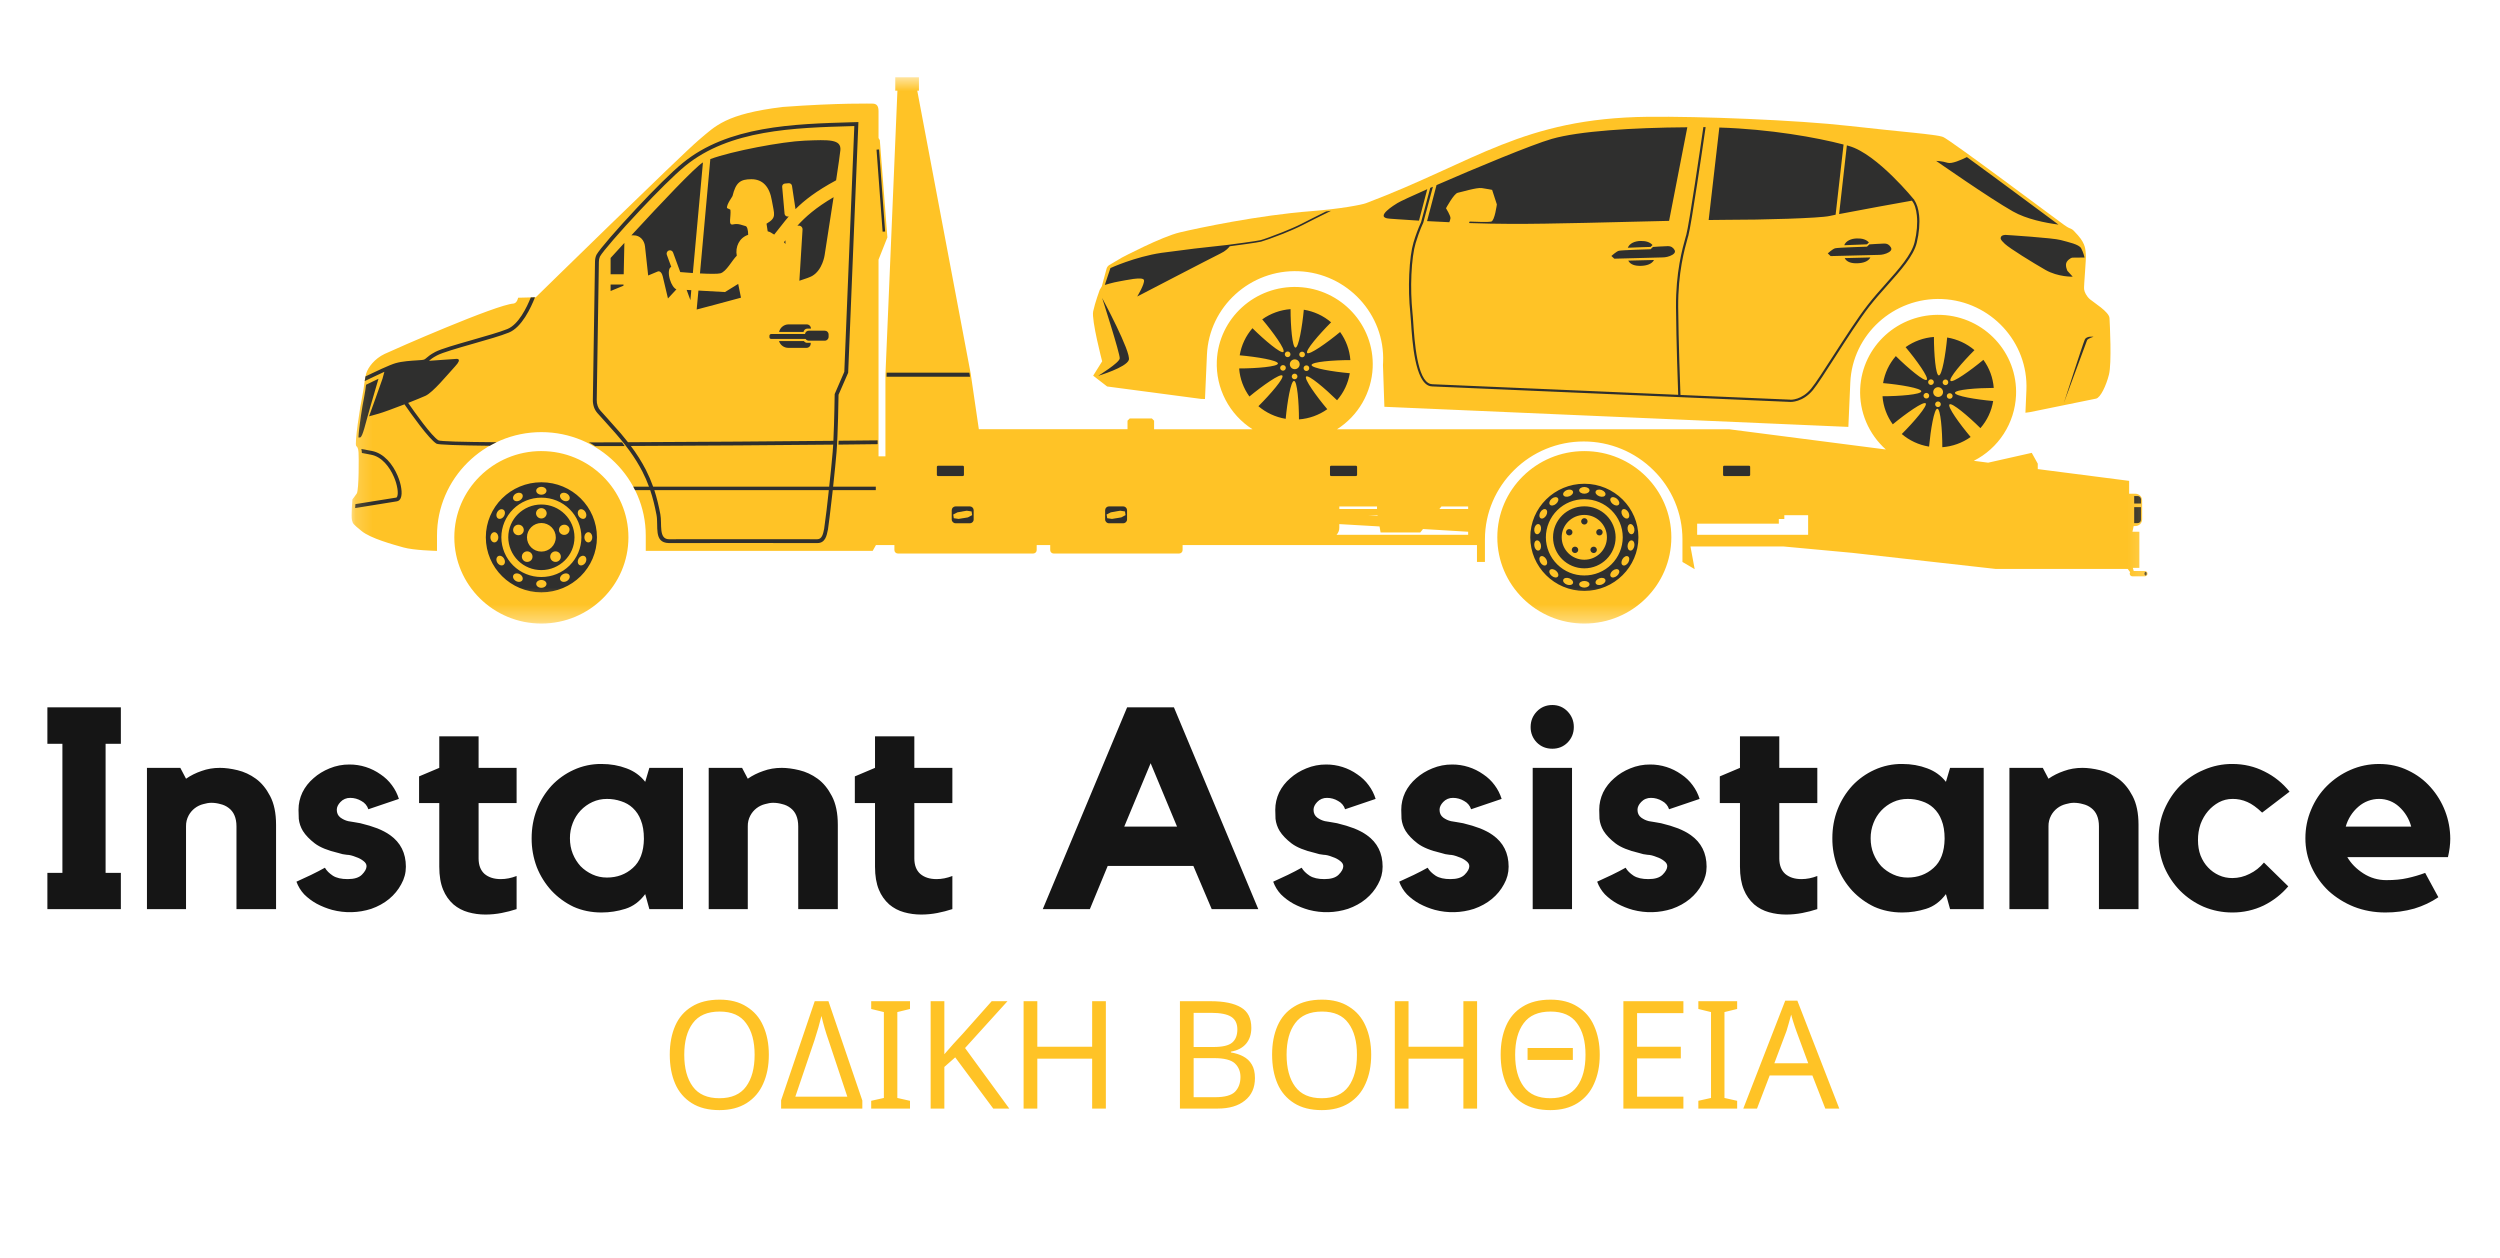 <svg width="151" height="76" viewBox="0 0 151 76" fill="none" xmlns="http://www.w3.org/2000/svg">
<mask id="mask0_200_545" style="mask-type:luminance" maskUnits="userSpaceOnUse" x="21" y="4" width="109" height="34">
<path d="M21.172 4.668H129.828V37.668H21.172V4.668Z" fill="white"/>
</mask>
<g mask="url(#mask0_200_545)">
<path fill-rule="evenodd" clip-rule="evenodd" d="M32.7 27.245C29.797 27.245 27.441 29.578 27.441 32.453C27.441 35.332 29.797 37.663 32.699 37.663C35.602 37.663 37.957 35.332 37.957 32.453C37.957 29.578 35.602 27.246 32.699 27.246L32.7 27.245ZM72.535 24.093L66.871 23.343L66.027 22.691L66.57 21.824C66.57 21.824 65.918 19.336 66.027 18.808C66.137 18.281 66.422 17.511 66.422 17.511L66.551 17.289L66.832 16.246C66.843 16.198 66.862 16.152 66.891 16.112C66.919 16.072 66.955 16.037 66.996 16.011L67.762 15.558C67.762 15.558 70.16 14.293 71.27 14.035C72.383 13.773 75.977 13.004 79.195 12.754C80.969 12.617 82.25 12.371 82.515 12.269C89.141 9.765 91.973 7.14 99.535 7.054C102.609 7.019 108.52 7.246 111.719 7.609C114.918 7.972 116.941 8.113 117.359 8.273C117.773 8.429 124.133 13.203 124.679 13.59C125.227 13.976 125.008 13.64 125.504 14.207C126.004 14.773 125.954 15.121 125.984 15.367C126.016 15.613 125.855 17.289 125.879 17.465C125.899 17.64 126.016 17.883 126.23 18.074C126.45 18.265 127.395 18.836 127.414 19.214C127.434 19.594 127.554 21.937 127.383 22.617C127.215 23.293 126.867 24.023 126.602 24.077L122.622 24.89L122.336 24.93L122.395 23.566C122.523 20.664 120.235 18.191 117.309 18.062C114.383 17.937 111.887 20.207 111.758 23.105L111.641 25.785L83.617 24.57L83.531 22.05L83.539 21.882C83.664 18.984 81.375 16.507 78.449 16.382C75.523 16.258 73.027 18.523 72.899 21.425L72.781 24.101L72.535 24.093ZM78.41 17.336C75.809 17.226 73.61 19.222 73.496 21.796C73.462 22.612 73.642 23.424 74.02 24.148C74.397 24.873 74.959 25.486 75.648 25.926H69.707V25.41L69.574 25.277H68.234L68.102 25.41V25.925H59.122L58.632 22.578L55.402 5.476H55.504V4.668H54.074V5.476H54.204L53.82 14.593L53.48 22.64V27.562H53.063V15.683L53.598 14.336L53.141 8.468L53.063 8.336V6.725C53.066 6.413 52.961 6.276 52.738 6.26C52.738 6.26 50.695 6.206 47.273 6.46C43.82 6.885 43.227 7.596 42.203 8.46C41.18 9.323 32.359 17.956 32.359 17.956L31.293 17.983C31.293 17.983 31.246 18.296 31.023 18.335C29.984 18.393 23.84 21.089 23.23 21.378C22.621 21.667 22.223 22.194 22.113 22.573C22.008 22.952 22.003 23.35 21.887 23.905C21.766 24.464 21.391 26.835 21.52 26.944C21.645 27.049 21.64 27.202 21.656 27.342C21.672 27.487 21.688 29.604 21.546 29.812C21.402 30.022 21.286 30.159 21.286 30.159C21.286 30.159 21.199 31.179 21.258 31.409C21.316 31.643 21.316 31.643 21.844 32.077C22.371 32.514 23.75 32.893 24.367 33.065C24.984 33.241 26.332 33.272 26.332 33.272H26.395V32.346C26.395 28.913 29.23 26.1 32.699 26.1C36.164 26.1 39.004 28.913 39.004 32.346V33.272H52.71L52.913 32.912L52.917 32.924H54.022V33.229C54.022 33.339 54.116 33.432 54.229 33.432H62.409C62.463 33.431 62.515 33.41 62.554 33.372C62.592 33.334 62.615 33.283 62.616 33.229V32.924H63.433V33.229C63.433 33.339 63.526 33.432 63.636 33.432H71.222C71.276 33.431 71.328 33.41 71.367 33.372C71.405 33.334 71.428 33.283 71.429 33.229V32.924H89.209V33.94H89.69V32.575C89.69 30.95 90.362 29.473 91.444 28.403C92.562 27.289 94.077 26.664 95.655 26.665C97.235 26.664 98.75 27.289 99.87 28.403C100.424 28.947 100.864 29.596 101.164 30.313C101.465 31.029 101.62 31.798 101.62 32.575V33.942L102.358 34.376L102.104 33.005H107.702L111.87 33.391L120.542 34.364H128.519L128.663 34.564C128.644 34.588 128.635 34.618 128.636 34.649C128.636 34.739 128.706 34.809 128.796 34.809H129.558C129.6 34.809 129.641 34.792 129.671 34.762C129.701 34.732 129.718 34.691 129.718 34.649C129.717 34.606 129.7 34.566 129.67 34.536C129.64 34.507 129.6 34.489 129.558 34.489H128.878L128.823 34.298H129.218V32.118H128.8L128.874 31.774H128.976C129.084 31.774 129.188 31.731 129.265 31.655C129.341 31.579 129.385 31.476 129.386 31.368V30.231C129.386 30.122 129.343 30.018 129.266 29.941C129.189 29.864 129.085 29.821 128.976 29.821H128.601V29.044L123.081 28.333V28.005L122.718 27.352L120.085 27.946L119.218 27.833C119.954 27.46 120.578 26.898 121.026 26.204C121.474 25.511 121.73 24.711 121.768 23.887C121.882 21.309 119.866 19.13 117.265 19.02C114.667 18.907 112.468 20.903 112.355 23.481C112.325 24.169 112.448 24.855 112.716 25.489C112.985 26.124 113.391 26.691 113.905 27.149L104.429 25.926H80.758C81.389 25.524 81.914 24.977 82.288 24.33C82.663 23.683 82.876 22.955 82.91 22.208C83.023 19.63 81.008 17.449 78.41 17.336ZM83.203 31.116H82.668L83.207 31.148L83.203 31.116ZM80.727 32.3H88.676V32.117L85.949 31.953L85.785 32.16H83.387L83.324 31.797L80.894 31.656V31.871C80.896 31.95 80.882 32.029 80.853 32.102C80.825 32.176 80.782 32.244 80.727 32.301V32.3ZM109.211 31.117H107.773V31.347H107.441V31.629H102.508V32.3H109.211V31.117ZM80.895 30.742H83.172V30.59H80.895V30.742ZM86.941 30.742H88.676V30.59H87.062L86.941 30.742ZM95.695 27.246C92.793 27.246 90.438 29.578 90.438 32.453C90.438 35.332 92.793 37.663 95.695 37.663C98.598 37.663 100.949 35.332 100.949 32.453C100.949 29.578 98.598 27.246 95.695 27.246Z" fill="#FFC326"/>
</g>
<mask id="mask1_200_545" style="mask-type:luminance" maskUnits="userSpaceOnUse" x="21" y="6" width="109" height="31">
<path d="M21.172 6.445H129.828V36.445H21.172V6.445Z" fill="white"/>
</mask>
<g mask="url(#mask1_200_545)">
<path fill-rule="evenodd" clip-rule="evenodd" d="M32.7 29.129C30.848 29.129 29.344 30.617 29.344 32.453C29.344 34.289 30.848 35.777 32.699 35.777C34.551 35.777 36.055 34.289 36.055 32.453C36.055 30.617 34.552 29.129 32.7 29.129ZM66.57 17.999C66.57 17.999 68.34 21.289 68.18 21.742C68.02 22.199 66.332 22.699 66.332 22.699C66.332 22.699 67.609 21.914 67.632 21.649C67.66 21.386 66.57 17.999 66.57 17.999ZM77.95 18.672C77.334 18.718 76.742 18.932 76.238 19.289C76.902 20.074 77.66 21.129 77.516 21.257C77.375 21.387 76.379 20.547 75.648 19.824C75.245 20.288 74.978 20.855 74.878 21.461C75.906 21.551 77.195 21.765 77.188 21.957C77.18 22.148 75.875 22.254 74.844 22.254C74.891 22.882 75.114 23.461 75.464 23.949C76.258 23.293 77.324 22.543 77.454 22.683C77.586 22.823 76.738 23.808 76.008 24.535C76.465 24.922 77.031 25.195 77.656 25.297C77.75 24.277 77.965 23 78.16 23.007C78.352 23.015 78.457 24.308 78.457 25.332C79.073 25.286 79.664 25.073 80.168 24.715C79.504 23.929 78.75 22.875 78.891 22.742C79.031 22.617 80.027 23.457 80.758 24.175C81.162 23.713 81.428 23.148 81.528 22.543C80.5 22.453 79.211 22.234 79.218 22.047C79.227 21.855 80.531 21.75 81.562 21.75C81.517 21.138 81.302 20.551 80.942 20.054C80.148 20.711 79.082 21.461 78.953 21.32C78.824 21.18 79.672 20.195 80.398 19.468C79.929 19.068 79.359 18.805 78.75 18.707C78.656 19.727 78.437 21.004 78.246 20.996C78.055 20.988 77.95 19.695 77.95 18.672ZM78.687 21.246C78.643 21.235 78.596 21.242 78.558 21.266C78.519 21.289 78.491 21.327 78.48 21.371C78.474 21.393 78.473 21.416 78.477 21.438C78.481 21.46 78.489 21.482 78.501 21.501C78.513 21.52 78.529 21.536 78.548 21.549C78.567 21.561 78.588 21.57 78.61 21.574C78.632 21.58 78.654 21.581 78.676 21.578C78.698 21.575 78.719 21.567 78.738 21.555C78.757 21.544 78.774 21.528 78.787 21.51C78.799 21.492 78.808 21.471 78.813 21.449C78.818 21.427 78.819 21.405 78.816 21.383C78.812 21.361 78.805 21.34 78.793 21.321C78.781 21.302 78.766 21.286 78.748 21.273C78.729 21.26 78.709 21.251 78.687 21.246ZM78.215 21.706C78.137 21.703 78.06 21.73 78.002 21.783C77.944 21.836 77.91 21.91 77.906 21.988C77.904 22.027 77.91 22.066 77.924 22.103C77.937 22.14 77.957 22.173 77.984 22.202C78.01 22.231 78.041 22.254 78.077 22.271C78.112 22.287 78.15 22.297 78.189 22.299C78.228 22.3 78.267 22.294 78.304 22.281C78.341 22.268 78.375 22.247 78.403 22.221C78.432 22.195 78.456 22.163 78.472 22.128C78.489 22.092 78.498 22.054 78.5 22.015C78.503 21.936 78.475 21.86 78.421 21.802C78.368 21.744 78.294 21.709 78.215 21.706ZM77.625 21.312C77.603 21.351 77.596 21.398 77.607 21.442C77.618 21.485 77.646 21.523 77.684 21.547C77.724 21.57 77.77 21.577 77.815 21.566C77.859 21.555 77.898 21.527 77.922 21.488C77.944 21.449 77.95 21.403 77.939 21.359C77.928 21.316 77.901 21.278 77.863 21.254C77.823 21.232 77.777 21.226 77.733 21.236C77.689 21.247 77.65 21.274 77.625 21.312ZM77.363 22.332C77.426 22.402 77.535 22.41 77.605 22.347C77.639 22.318 77.66 22.277 77.663 22.232C77.667 22.188 77.653 22.143 77.625 22.109C77.595 22.075 77.552 22.055 77.507 22.052C77.462 22.049 77.417 22.064 77.383 22.093C77.365 22.107 77.351 22.125 77.34 22.144C77.33 22.164 77.323 22.186 77.322 22.208C77.32 22.231 77.322 22.253 77.329 22.274C77.337 22.296 77.348 22.315 77.363 22.332ZM78.262 22.894C78.283 22.886 78.301 22.873 78.317 22.857C78.333 22.841 78.345 22.823 78.353 22.802C78.362 22.781 78.366 22.759 78.366 22.737C78.366 22.715 78.361 22.693 78.352 22.672C78.334 22.631 78.301 22.598 78.259 22.581C78.217 22.564 78.171 22.565 78.129 22.582C78.108 22.59 78.089 22.603 78.073 22.619C78.057 22.634 78.045 22.653 78.036 22.674C78.027 22.694 78.022 22.716 78.022 22.739C78.022 22.761 78.026 22.783 78.035 22.804C78.075 22.89 78.172 22.929 78.262 22.894ZM79.078 22.222C79.076 22.2 79.07 22.178 79.06 22.159C79.05 22.139 79.036 22.121 79.019 22.107C79.002 22.093 78.982 22.082 78.961 22.076C78.939 22.07 78.917 22.068 78.895 22.07C78.872 22.071 78.85 22.077 78.83 22.087C78.809 22.096 78.791 22.111 78.776 22.128C78.762 22.145 78.751 22.165 78.744 22.187C78.737 22.209 78.735 22.232 78.738 22.254C78.742 22.299 78.764 22.341 78.799 22.37C78.834 22.398 78.879 22.412 78.924 22.408C78.969 22.404 79.011 22.382 79.04 22.347C79.068 22.312 79.082 22.267 79.078 22.222ZM116.808 20.352C116.192 20.398 115.601 20.611 115.098 20.968C115.758 21.754 116.516 22.812 116.375 22.941C116.235 23.07 115.238 22.231 114.508 21.508C114.104 21.97 113.838 22.535 113.738 23.14C114.766 23.23 116.055 23.449 116.047 23.636C116.039 23.828 114.734 23.933 113.703 23.933C113.75 24.563 113.973 25.144 114.324 25.629C115.117 24.972 116.184 24.222 116.313 24.363C116.441 24.503 115.593 25.492 114.867 26.215C115.324 26.605 115.891 26.875 116.516 26.976C116.609 25.956 116.824 24.679 117.016 24.687C117.211 24.695 117.316 25.988 117.316 27.011C117.932 26.965 118.523 26.752 119.027 26.394C118.363 25.609 117.605 24.554 117.75 24.425C117.89 24.297 118.887 25.136 119.617 25.859C120.021 25.396 120.288 24.829 120.387 24.222C119.359 24.132 118.07 23.918 118.078 23.726C118.086 23.535 119.391 23.433 120.422 23.429C120.376 22.817 120.159 22.23 119.797 21.734C119.007 22.39 117.941 23.144 117.813 23.004C117.68 22.863 118.527 21.874 119.258 21.148C118.788 20.749 118.218 20.486 117.609 20.386C117.516 21.406 117.297 22.683 117.105 22.676C116.915 22.668 116.809 21.375 116.809 20.351L116.808 20.352ZM117.547 22.925C117.525 22.92 117.502 22.919 117.48 22.923C117.457 22.927 117.436 22.935 117.416 22.947C117.397 22.959 117.381 22.975 117.367 22.993C117.354 23.012 117.345 23.033 117.34 23.055C117.316 23.145 117.375 23.235 117.469 23.258C117.491 23.263 117.513 23.263 117.536 23.259C117.558 23.256 117.579 23.247 117.598 23.235C117.616 23.223 117.633 23.207 117.645 23.189C117.658 23.171 117.667 23.15 117.672 23.128C117.682 23.085 117.675 23.039 117.651 23.001C117.628 22.963 117.59 22.936 117.547 22.925ZM117.074 23.386C116.996 23.384 116.92 23.412 116.863 23.464C116.805 23.517 116.77 23.59 116.766 23.668C116.758 23.832 116.883 23.968 117.051 23.976C117.215 23.984 117.351 23.859 117.359 23.695C117.361 23.656 117.355 23.617 117.341 23.581C117.328 23.544 117.307 23.51 117.281 23.482C117.254 23.453 117.222 23.43 117.187 23.413C117.151 23.397 117.113 23.388 117.074 23.386ZM116.484 22.992C116.461 23.031 116.454 23.078 116.465 23.122C116.476 23.165 116.504 23.203 116.543 23.227C116.581 23.25 116.628 23.257 116.672 23.246C116.716 23.235 116.754 23.207 116.777 23.168C116.789 23.149 116.797 23.129 116.8 23.107C116.804 23.085 116.803 23.063 116.798 23.042C116.793 23.02 116.784 23 116.771 22.982C116.758 22.965 116.742 22.95 116.723 22.938C116.684 22.914 116.637 22.906 116.592 22.916C116.548 22.926 116.509 22.954 116.484 22.992ZM116.223 24.012C116.285 24.082 116.395 24.09 116.465 24.031C116.499 24.001 116.52 23.959 116.522 23.913C116.525 23.868 116.51 23.823 116.48 23.789C116.465 23.772 116.448 23.759 116.428 23.749C116.408 23.739 116.386 23.733 116.364 23.732C116.342 23.73 116.32 23.733 116.299 23.74C116.278 23.747 116.259 23.758 116.242 23.773C116.225 23.787 116.21 23.805 116.2 23.824C116.189 23.844 116.183 23.866 116.181 23.888C116.179 23.91 116.182 23.933 116.189 23.954C116.196 23.975 116.207 23.994 116.222 24.011L116.223 24.012ZM117.121 24.574C117.162 24.556 117.195 24.523 117.212 24.481C117.229 24.439 117.228 24.393 117.211 24.351C117.193 24.31 117.16 24.277 117.118 24.26C117.076 24.243 117.03 24.244 116.988 24.261C116.967 24.27 116.948 24.282 116.932 24.298C116.916 24.314 116.904 24.332 116.895 24.353C116.886 24.374 116.882 24.396 116.882 24.419C116.882 24.441 116.886 24.463 116.895 24.484C116.934 24.57 117.031 24.613 117.121 24.574ZM117.938 23.902C117.932 23.857 117.91 23.817 117.875 23.788C117.84 23.76 117.795 23.746 117.75 23.75C117.727 23.751 117.704 23.756 117.684 23.766C117.663 23.776 117.644 23.79 117.629 23.807C117.614 23.825 117.602 23.845 117.595 23.867C117.588 23.889 117.585 23.912 117.587 23.934C117.59 23.957 117.596 23.98 117.607 24C117.618 24.02 117.633 24.038 117.652 24.052C117.67 24.066 117.69 24.077 117.713 24.082C117.735 24.088 117.758 24.09 117.781 24.086C117.803 24.084 117.825 24.078 117.845 24.068C117.865 24.058 117.883 24.044 117.898 24.027C117.913 24.01 117.924 23.99 117.93 23.968C117.937 23.947 117.94 23.924 117.938 23.902ZM97.328 15.461L97.504 15.625L100.434 15.547C100.434 15.547 100.644 15.55 100.867 15.461C101.094 15.371 101.23 15.246 101.141 15.097C101.055 14.953 100.941 14.863 100.719 14.867C100.496 14.867 99.839 14.917 99.839 14.917L99.695 15.054C99.695 15.054 97.925 15.105 97.773 15.148C97.625 15.191 97.328 15.461 97.328 15.461ZM99.082 14.554C99.414 14.547 99.656 14.624 99.812 14.8L99.695 14.914C99.695 14.914 98.891 14.937 98.32 14.964C98.422 14.695 98.75 14.562 99.082 14.554ZM99.902 15.703C99.777 15.945 99.461 16.05 99.105 16.058C98.754 16.066 98.469 15.98 98.348 15.742L99.902 15.703ZM110.398 15.304L110.57 15.468L113.504 15.394C113.504 15.394 113.711 15.398 113.937 15.308C114.164 15.218 114.301 15.093 114.211 14.945C114.121 14.797 114.011 14.707 113.789 14.711C113.566 14.715 112.91 14.761 112.91 14.761L112.766 14.898C112.766 14.898 110.992 14.953 110.844 14.996C110.691 15.035 110.398 15.304 110.398 15.304ZM112.152 14.402C112.484 14.39 112.727 14.472 112.882 14.644L112.762 14.758C112.762 14.758 111.961 14.785 111.391 14.812C111.492 14.542 111.821 14.41 112.152 14.402ZM112.972 15.55C112.848 15.793 112.527 15.894 112.176 15.902C111.82 15.914 111.539 15.824 111.418 15.59L112.972 15.55ZM86.387 11.347L85.836 13.41C85.654 13.812 85.5 14.225 85.375 14.648C85.25 15.058 85.152 15.754 85.117 16.578C85.082 17.362 85.104 18.148 85.184 18.929C85.195 19.047 85.207 19.219 85.223 19.425C85.301 20.648 85.465 23.101 86.379 23.324C86.422 23.328 86.465 23.336 86.508 23.34L108.148 24.277H108.152C108.152 24.277 108.887 24.308 109.504 23.554C109.777 23.222 110.277 22.441 110.844 21.558C111.535 20.484 112.324 19.258 112.914 18.5C113.25 18.074 113.625 17.648 113.992 17.238C114.809 16.32 115.582 15.457 115.773 14.66C115.914 14.074 115.965 13.488 115.914 13C115.875 12.625 115.777 12.308 115.625 12.093L115.637 12.09C115.637 12.09 113.379 9.297 111.684 8.82C111.637 8.808 111.594 8.793 111.551 8.78L111.082 12.93C112.273 12.695 114.812 12.238 115.477 12.12C115.641 12.312 115.738 12.629 115.777 13.011C115.828 13.484 115.781 14.058 115.641 14.629C115.457 15.39 114.695 16.246 113.891 17.149C113.523 17.562 113.145 17.988 112.809 18.422C112.215 19.179 111.426 20.41 110.73 21.488C110.164 22.367 109.668 23.144 109.398 23.468C108.828 24.168 108.168 24.144 108.156 24.144V24.14L101.5 23.855C101.488 23.547 101.379 20.609 101.363 18.547C101.348 16.465 101.743 15.062 101.949 14.324L101.977 14.234C102.157 13.594 102.859 8.781 103.02 7.679L102.883 7.675C102.719 8.808 102.023 13.566 101.848 14.199L101.82 14.289C101.61 15.035 101.215 16.445 101.23 18.547C101.246 20.597 101.348 23.488 101.363 23.847L86.516 23.207L86.406 23.191C85.594 22.988 85.434 20.605 85.356 19.418C85.34 19.207 85.332 19.031 85.316 18.914C85.239 18.139 85.216 17.36 85.25 16.582C85.285 15.773 85.383 15.086 85.504 14.687C85.73 13.933 85.961 13.461 85.961 13.461L85.965 13.453L86.547 11.281L86.387 11.347ZM83.922 13.207C83.922 13.207 84.632 13.261 85.707 13.327L86.207 11.425C85.262 11.843 84.57 12.164 84.407 12.265C84.285 12.34 82.957 13.136 83.922 13.207ZM86.195 13.355C86.609 13.379 87.063 13.402 87.539 13.422C87.573 13.345 87.596 13.263 87.609 13.179C87.617 13.023 87.339 12.578 87.339 12.578C87.339 12.578 87.816 11.691 88.047 11.644C88.273 11.601 89.187 11.316 89.497 11.359C89.805 11.402 90.125 11.469 90.125 11.469L90.41 12.347C90.41 12.347 90.281 13.336 90.07 13.383C89.855 13.429 89.176 13.398 88.777 13.383C88.757 13.386 88.742 13.422 88.734 13.473C89.574 13.5 90.449 13.523 91.297 13.523C93.597 13.531 97.719 13.413 100.813 13.34L101.914 7.687C98.598 7.711 95.367 7.917 93.727 8.39C92.531 8.734 89.121 10.152 86.766 11.18L86.195 13.355ZM103.203 13.289C103.653 13.281 104.027 13.277 104.305 13.277C106.363 13.281 109.922 13.183 110.52 13.043C110.59 13.027 110.71 13 110.871 12.968L111.351 8.73C109.723 8.304 106.934 7.8 103.848 7.703L103.203 13.289ZM118.801 9.488C120.699 10.863 123.617 13.043 124.332 13.566C123.539 13.461 122.402 13.238 121.578 12.769C120.188 11.984 116.945 9.719 116.945 9.719C116.945 9.719 117.27 9.719 117.633 9.832C117.887 9.914 118.477 9.648 118.801 9.488ZM126.449 20.34C126.449 20.34 126.031 20.277 125.922 20.511C125.812 20.741 124.656 24.34 124.656 24.34C124.656 24.34 126.031 20.613 126.059 20.55C126.109 20.441 126.449 20.34 126.449 20.34ZM121.133 14.187L121.172 14.191C121.172 14.191 124.012 14.367 124.472 14.5C124.934 14.629 125.574 14.754 125.703 15C125.836 15.242 125.906 15.554 125.906 15.554L125.16 15.562C125.16 15.562 124.973 15.609 124.836 15.812C124.703 16.019 124.871 16.359 124.871 16.359L125.191 16.711C125.191 16.711 124.316 16.741 123.547 16.304C122.777 15.863 121.391 15.008 121.094 14.73C120.793 14.453 120.82 14.382 120.871 14.289C120.926 14.191 121.133 14.187 121.133 14.187ZM67.07 16.191C67.07 16.191 68.54 15.515 70.145 15.273C71.473 15.09 72.804 14.93 74.137 14.793C74.375 14.761 75.907 14.563 76.145 14.503C76.297 14.465 76.871 14.261 77.465 14.023C77.883 13.855 78.312 13.672 78.609 13.519C78.957 13.336 79.465 13.086 80.094 12.773C80.195 12.761 80.297 12.75 80.394 12.734C79.707 13.074 79.051 13.398 78.656 13.605C78.356 13.761 77.922 13.945 77.504 14.117C76.902 14.355 76.324 14.558 76.168 14.597C75.953 14.652 74.723 14.817 74.278 14.875C74.195 14.985 74.028 15.164 73.707 15.316C73.203 15.562 68.687 17.91 68.687 17.91C68.687 17.91 69.145 17.16 69.097 16.922C69.051 16.679 67.941 16.942 67.602 16.996C67.258 17.05 66.73 17.211 66.73 17.211L67.07 16.191ZM58.574 30.586H57.719C57.657 30.586 57.598 30.61 57.554 30.653C57.51 30.696 57.485 30.755 57.484 30.816V31.375C57.484 31.504 57.59 31.605 57.719 31.605H58.574C58.605 31.605 58.635 31.6 58.663 31.588C58.692 31.577 58.718 31.56 58.739 31.539C58.761 31.517 58.779 31.492 58.791 31.464C58.803 31.436 58.809 31.406 58.809 31.375V30.816C58.808 30.755 58.783 30.696 58.739 30.653C58.695 30.61 58.636 30.586 58.574 30.586ZM58.684 30.89L58.394 30.847L58.117 30.894L58.109 30.898L57.829 30.945L57.574 31.078L57.59 31.175L57.594 31.207L57.609 31.3L57.899 31.343L58.176 31.297H58.184L58.464 31.25L58.719 31.113L58.703 31.019L58.699 30.988L58.684 30.89ZM67.84 30.586H66.98C66.919 30.587 66.861 30.611 66.818 30.654C66.775 30.697 66.751 30.755 66.75 30.816V31.375C66.75 31.504 66.855 31.605 66.98 31.605H67.84C67.871 31.605 67.901 31.6 67.929 31.588C67.957 31.577 67.983 31.56 68.005 31.539C68.026 31.517 68.044 31.492 68.056 31.464C68.067 31.436 68.074 31.406 68.074 31.375V30.816C68.073 30.755 68.048 30.696 68.004 30.653C67.96 30.61 67.901 30.586 67.84 30.586ZM67.945 30.89L67.66 30.847L67.379 30.894L67.371 30.898L67.094 30.945L66.836 31.078L66.856 31.175L66.859 31.207L66.875 31.3L67.165 31.343L67.441 31.297H67.449L67.727 31.25L67.984 31.113L67.969 31.019L67.965 30.988L67.945 30.89ZM129.598 34.539C129.558 34.539 129.528 34.589 129.528 34.652C129.528 34.711 129.558 34.762 129.598 34.762C129.633 34.762 129.664 34.711 129.664 34.652C129.664 34.59 129.633 34.539 129.598 34.539ZM58.55 22.511H53.554L53.55 22.641V22.754H58.589L58.561 22.578L58.55 22.511ZM58.151 28.129H56.66C56.621 28.129 56.586 28.164 56.586 28.199V28.683C56.586 28.723 56.621 28.753 56.66 28.753H58.152C58.171 28.753 58.188 28.746 58.202 28.733C58.215 28.72 58.222 28.702 58.222 28.683V28.199C58.221 28.181 58.214 28.163 58.201 28.15C58.188 28.137 58.169 28.13 58.151 28.129ZM105.64 28.129H104.144C104.104 28.129 104.074 28.164 104.074 28.199V28.683C104.074 28.723 104.104 28.753 104.144 28.753H105.64C105.659 28.753 105.676 28.746 105.69 28.733C105.703 28.72 105.71 28.702 105.71 28.683V28.199C105.709 28.181 105.702 28.163 105.689 28.15C105.676 28.137 105.658 28.13 105.64 28.129ZM81.894 28.129H80.401C80.362 28.129 80.331 28.164 80.331 28.199V28.683C80.331 28.723 80.362 28.753 80.401 28.753H81.894C81.933 28.753 81.968 28.723 81.968 28.683V28.199C81.968 28.164 81.933 28.129 81.894 28.129ZM129.116 29.961H128.906V30.414H129.316V30.16C129.316 30.107 129.295 30.056 129.257 30.019C129.22 29.981 129.169 29.96 129.116 29.96V29.961ZM128.906 30.629V31.597H129.112C129.226 31.597 129.315 31.507 129.315 31.394V30.629H128.906ZM95.694 29.219C93.89 29.219 92.429 30.668 92.429 32.453C92.429 34.242 93.889 35.691 95.694 35.691C97.495 35.691 98.96 34.241 98.96 32.453C98.96 30.668 97.495 29.219 95.694 29.219ZM95.694 30.152C95.39 30.151 95.089 30.209 94.808 30.323C94.527 30.438 94.272 30.607 94.056 30.821C93.84 31.034 93.668 31.288 93.551 31.568C93.433 31.848 93.372 32.148 93.37 32.452C93.371 32.756 93.432 33.057 93.549 33.338C93.666 33.618 93.838 33.873 94.054 34.087C94.27 34.301 94.526 34.471 94.807 34.586C95.088 34.701 95.39 34.76 95.694 34.758C95.998 34.759 96.299 34.7 96.58 34.585C96.861 34.47 97.116 34.3 97.332 34.086C97.547 33.872 97.718 33.618 97.835 33.338C97.952 33.057 98.013 32.757 98.014 32.453C98.014 31.183 96.976 30.152 95.694 30.152ZM95.694 30.582C94.647 30.582 93.804 31.418 93.804 32.452C93.804 33.488 94.647 34.328 95.694 34.328C96.737 34.328 97.584 33.488 97.584 32.453C97.583 32.206 97.533 31.962 97.437 31.734C97.342 31.506 97.202 31.3 97.027 31.126C96.851 30.952 96.643 30.815 96.414 30.721C96.186 30.628 95.941 30.581 95.694 30.582ZM95.694 29.414C95.522 29.414 95.382 29.504 95.382 29.617C95.382 29.727 95.522 29.82 95.694 29.82C95.866 29.82 96.007 29.726 96.007 29.617C96.007 29.504 95.867 29.414 95.694 29.414ZM96.741 29.597C96.581 29.539 96.417 29.577 96.378 29.683C96.338 29.785 96.44 29.918 96.604 29.976C96.764 30.035 96.929 30 96.964 29.894C97.003 29.789 96.905 29.656 96.741 29.597ZM97.663 30.125C97.53 30.015 97.366 29.995 97.296 30.082C97.222 30.168 97.269 30.324 97.401 30.433C97.534 30.547 97.702 30.566 97.772 30.48C97.847 30.394 97.796 30.234 97.663 30.125ZM98.351 30.933C98.261 30.785 98.112 30.711 98.015 30.765C97.917 30.824 97.909 30.988 97.995 31.136C98.081 31.285 98.233 31.359 98.331 31.304C98.425 31.246 98.437 31.081 98.351 30.933ZM98.714 31.925C98.683 31.757 98.569 31.636 98.46 31.655C98.347 31.675 98.28 31.828 98.312 31.995C98.342 32.164 98.456 32.285 98.565 32.265C98.679 32.245 98.745 32.093 98.714 31.925ZM98.714 32.98C98.745 32.812 98.679 32.66 98.565 32.64C98.456 32.62 98.343 32.742 98.311 32.91C98.281 33.082 98.347 33.234 98.46 33.254C98.57 33.274 98.683 33.152 98.714 32.98ZM98.351 33.972C98.436 33.824 98.425 33.66 98.331 33.605C98.233 33.55 98.081 33.625 97.995 33.773C97.909 33.922 97.917 34.086 98.015 34.14C98.112 34.195 98.261 34.12 98.351 33.972ZM97.663 34.781C97.796 34.671 97.847 34.515 97.773 34.429C97.703 34.343 97.534 34.363 97.401 34.472C97.269 34.582 97.221 34.742 97.296 34.828C97.366 34.914 97.53 34.894 97.663 34.781ZM96.741 35.312C96.905 35.25 97.003 35.121 96.964 35.015C96.929 34.91 96.764 34.871 96.601 34.929C96.441 34.988 96.339 35.121 96.378 35.226C96.417 35.332 96.581 35.366 96.741 35.312ZM95.694 35.492C95.866 35.492 96.007 35.402 96.007 35.292C96.007 35.179 95.867 35.09 95.694 35.09C95.522 35.09 95.382 35.18 95.382 35.293C95.382 35.402 95.522 35.492 95.694 35.492ZM94.644 35.312C94.808 35.367 94.968 35.332 95.007 35.226C95.046 35.121 94.944 34.988 94.784 34.929C94.62 34.871 94.46 34.909 94.421 35.015C94.381 35.121 94.483 35.254 94.644 35.312ZM93.722 34.781C93.854 34.894 94.019 34.914 94.092 34.828C94.163 34.742 94.116 34.582 93.983 34.472C93.851 34.363 93.687 34.343 93.613 34.429C93.542 34.515 93.589 34.672 93.722 34.781ZM93.038 33.972C93.124 34.121 93.272 34.195 93.37 34.14C93.468 34.086 93.476 33.922 93.39 33.773C93.304 33.625 93.155 33.55 93.058 33.605C92.96 33.66 92.952 33.824 93.038 33.972ZM92.675 32.98C92.702 33.152 92.815 33.273 92.929 33.254C93.039 33.234 93.104 33.082 93.073 32.91C93.046 32.742 92.929 32.62 92.819 32.64C92.709 32.66 92.644 32.812 92.675 32.98ZM92.675 31.925C92.644 32.093 92.71 32.245 92.819 32.265C92.929 32.285 93.046 32.164 93.073 31.995C93.104 31.828 93.038 31.675 92.929 31.655C92.815 31.636 92.702 31.757 92.675 31.925ZM93.038 30.933C92.952 31.082 92.96 31.246 93.058 31.304C93.155 31.359 93.304 31.284 93.39 31.136C93.476 30.988 93.468 30.824 93.37 30.766C93.272 30.711 93.124 30.785 93.038 30.933ZM93.722 30.125C93.589 30.235 93.542 30.395 93.612 30.48C93.687 30.566 93.851 30.547 93.983 30.433C94.116 30.323 94.163 30.168 94.093 30.082C94.019 29.996 93.854 30.015 93.722 30.125ZM94.644 29.597C94.484 29.656 94.382 29.789 94.421 29.894C94.46 30 94.621 30.034 94.784 29.976C94.944 29.918 95.046 29.785 95.007 29.683C94.967 29.578 94.807 29.539 94.644 29.597ZM96.792 32.09C96.776 32.041 96.741 32 96.695 31.977C96.649 31.954 96.595 31.949 96.546 31.965C96.522 31.973 96.499 31.985 96.48 32.001C96.46 32.017 96.444 32.037 96.432 32.06C96.421 32.082 96.414 32.107 96.412 32.132C96.41 32.158 96.413 32.183 96.421 32.207C96.452 32.308 96.561 32.363 96.667 32.332C96.715 32.316 96.755 32.282 96.779 32.236C96.802 32.191 96.807 32.139 96.792 32.09ZM95.694 31.297C95.643 31.297 95.594 31.317 95.558 31.354C95.521 31.39 95.501 31.439 95.501 31.49C95.501 31.541 95.521 31.59 95.558 31.627C95.594 31.663 95.643 31.683 95.694 31.683C95.745 31.683 95.794 31.663 95.831 31.628C95.868 31.592 95.889 31.543 95.89 31.492C95.89 31.382 95.8 31.297 95.694 31.297ZM94.597 32.09C94.589 32.114 94.586 32.14 94.588 32.165C94.59 32.19 94.597 32.215 94.609 32.237C94.62 32.26 94.636 32.28 94.656 32.296C94.675 32.312 94.698 32.325 94.722 32.332C94.771 32.347 94.824 32.343 94.87 32.319C94.916 32.296 94.951 32.256 94.968 32.207C94.983 32.158 94.979 32.106 94.956 32.06C94.932 32.015 94.892 31.981 94.843 31.965C94.819 31.957 94.793 31.953 94.767 31.955C94.742 31.957 94.716 31.964 94.694 31.976C94.671 31.987 94.65 32.003 94.634 32.023C94.617 32.043 94.605 32.066 94.597 32.09ZM95.015 33.367C95.101 33.429 95.225 33.41 95.288 33.324C95.303 33.304 95.314 33.28 95.32 33.256C95.326 33.231 95.327 33.205 95.323 33.18C95.319 33.155 95.31 33.131 95.296 33.109C95.283 33.088 95.266 33.069 95.245 33.054C95.203 33.024 95.151 33.012 95.1 33.02C95.049 33.028 95.003 33.056 94.972 33.097C94.957 33.118 94.946 33.141 94.94 33.166C94.934 33.19 94.933 33.216 94.938 33.241C94.942 33.266 94.95 33.29 94.964 33.312C94.977 33.333 94.994 33.352 95.015 33.367ZM96.37 33.367C96.391 33.352 96.408 33.333 96.421 33.312C96.434 33.29 96.443 33.266 96.447 33.241C96.451 33.216 96.45 33.19 96.445 33.166C96.439 33.141 96.428 33.118 96.413 33.097C96.398 33.077 96.379 33.059 96.358 33.046C96.336 33.033 96.312 33.024 96.287 33.02C96.262 33.016 96.236 33.017 96.212 33.023C96.187 33.029 96.164 33.039 96.143 33.054C96.122 33.069 96.104 33.087 96.09 33.109C96.076 33.13 96.067 33.155 96.063 33.18C96.059 33.205 96.061 33.231 96.067 33.256C96.074 33.281 96.085 33.304 96.101 33.324C96.116 33.345 96.135 33.362 96.156 33.375C96.178 33.389 96.202 33.398 96.227 33.402C96.252 33.406 96.278 33.405 96.302 33.399C96.327 33.393 96.35 33.382 96.371 33.367H96.37ZM95.694 31.101C94.937 31.101 94.327 31.707 94.327 32.453C94.327 33.203 94.937 33.808 95.694 33.808C96.448 33.808 97.058 33.203 97.058 32.453C97.058 31.707 96.448 31.101 95.694 31.101ZM47.441 14.515V14.738C47.411 14.703 47.383 14.664 47.351 14.628C47.383 14.59 47.414 14.554 47.441 14.515ZM51.601 7.613L50.996 22.457L50.418 23.793L50.414 23.816C50.414 23.82 50.394 25.422 50.336 26.625C47.07 26.655 42.328 26.695 37.93 26.711C37.654 26.358 37.363 26.017 37.059 25.687C36.953 25.57 36.809 25.41 36.664 25.242C36.539 25.102 36.414 24.961 36.266 24.8C36.19 24.718 36.133 24.621 36.098 24.515C36.058 24.399 36.039 24.277 36.043 24.155L36.172 15.808C36.172 15.702 36.193 15.598 36.234 15.5C36.398 15.195 37.473 13.96 38.656 12.703C39.652 11.64 40.726 10.566 41.386 10.023C44.062 7.832 47.953 7.718 51.473 7.617L51.601 7.613ZM37.728 26.941C37.142 26.941 36.513 26.941 35.946 26.945C35.827 26.864 35.703 26.79 35.576 26.722C36.208 26.718 36.911 26.718 37.571 26.715C37.626 26.789 37.677 26.863 37.728 26.941ZM53.008 26.597V26.827C52.396 26.836 51.587 26.843 50.642 26.855L50.653 26.621C51.595 26.613 52.398 26.605 53.008 26.597ZM50.325 26.855C50.314 27.011 50.305 27.16 50.294 27.293C50.234 27.994 50.163 28.695 50.083 29.394H39.449C39.325 29.047 39.179 28.708 39.012 28.379C38.75 27.874 38.445 27.391 38.102 26.937C42.453 26.922 47.103 26.887 50.325 26.855ZM29.579 26.925C27.7 26.902 26.478 26.863 26.369 26.8C25.915 26.535 24.798 24.953 24.431 24.422C23.794 24.668 23.126 24.914 22.888 24.98C22.446 25.101 22.29 25.148 22.29 25.148C22.29 25.148 23.009 23.164 23.103 22.875C23.149 22.722 23.188 22.57 23.216 22.457C22.798 22.644 22.326 22.875 22.028 23.019C22.04 22.922 22.056 22.828 22.075 22.734C22.634 22.464 23.56 22.027 23.899 21.934C24.298 21.82 24.817 21.789 25.2 21.765C25.294 21.757 25.38 21.754 25.462 21.745C25.626 21.735 25.669 21.695 25.759 21.617C25.856 21.535 25.989 21.417 26.29 21.257C26.634 21.074 27.567 20.808 28.52 20.535C29.337 20.3 30.169 20.066 30.642 19.875C31.317 19.605 31.817 18.574 32.06 17.965L32.313 17.957C32.071 18.577 31.517 19.777 30.728 20.09C30.248 20.285 29.411 20.523 28.587 20.758C27.646 21.027 26.724 21.293 26.399 21.465C26.122 21.609 26.001 21.718 25.911 21.793L27.532 21.679C27.532 21.679 27.978 21.605 27.485 22.132C26.997 22.664 26.157 23.695 25.7 23.906C25.517 23.988 25.11 24.156 24.653 24.336C25.04 24.894 26.083 26.366 26.485 26.597C26.591 26.66 27.938 26.695 29.989 26.711C29.849 26.777 29.716 26.847 29.579 26.925ZM50.059 29.605L50.048 29.73C49.971 30.469 49.881 31.206 49.778 31.941L49.771 31.972C49.72 32.23 49.649 32.574 49.364 32.57C48.97 32.562 40.548 32.57 40.399 32.57C39.767 32.558 39.997 31.648 39.884 31.058C39.786 30.543 39.673 30.066 39.521 29.605H50.059ZM52.899 29.395H50.32C50.406 28.582 50.492 27.773 50.527 27.308C50.613 26.226 50.645 24.093 50.648 23.843L51.23 22.511V22.488L51.848 7.371L51.465 7.382C47.91 7.488 43.973 7.602 41.238 9.843C40.566 10.39 39.488 11.473 38.484 12.543C37.289 13.816 36.199 15.07 36.027 15.39C35.997 15.453 35.975 15.518 35.961 15.586C35.946 15.659 35.939 15.733 35.938 15.808L35.808 24.152C35.805 24.3 35.828 24.449 35.875 24.593C35.922 24.723 35.992 24.847 36.09 24.957C36.195 25.07 36.34 25.234 36.488 25.398L36.883 25.84C37.777 26.82 38.379 27.656 38.801 28.484C38.957 28.784 39.086 29.086 39.199 29.394H38.25C38.29 29.464 38.324 29.534 38.36 29.605H39.273C39.433 30.078 39.551 30.566 39.653 31.101C39.781 31.769 39.461 32.777 40.391 32.801H40.395C40.418 32.801 48.961 32.793 49.359 32.801C49.839 32.812 49.934 32.359 50 32.015L50.008 31.988C50.039 31.824 50.16 30.824 50.281 29.754L50.297 29.605H52.898L52.899 29.395ZM47.052 20.601C47.126 20.84 47.352 21.011 47.614 21.011H48.712C48.852 21.011 48.966 20.898 48.966 20.758V20.707H48.751C48.712 20.707 48.674 20.697 48.64 20.678C48.606 20.66 48.577 20.633 48.556 20.601H47.052ZM48.728 19.593H47.63C47.497 19.593 47.367 19.638 47.263 19.721C47.158 19.804 47.086 19.92 47.056 20.05H48.532C48.541 19.994 48.569 19.943 48.612 19.905C48.655 19.868 48.71 19.848 48.767 19.847H48.981C48.981 19.814 48.975 19.781 48.962 19.75C48.949 19.719 48.931 19.691 48.907 19.668C48.884 19.644 48.856 19.625 48.825 19.612C48.794 19.6 48.761 19.593 48.728 19.593ZM49.81 19.973H48.856C48.799 19.973 48.744 19.993 48.701 20.03C48.658 20.068 48.63 20.119 48.622 20.175H46.579C46.565 20.175 46.551 20.178 46.539 20.183C46.526 20.189 46.514 20.196 46.504 20.206C46.495 20.216 46.487 20.228 46.482 20.241C46.477 20.253 46.474 20.267 46.474 20.281V20.367C46.474 20.425 46.521 20.472 46.579 20.472H48.657C48.679 20.505 48.709 20.531 48.744 20.55C48.779 20.568 48.818 20.578 48.857 20.578H49.81C49.841 20.578 49.872 20.573 49.901 20.561C49.929 20.549 49.956 20.532 49.978 20.51C50 20.488 50.017 20.462 50.03 20.434C50.042 20.405 50.048 20.374 50.048 20.343V20.207C50.048 20.176 50.042 20.145 50.03 20.117C50.017 20.088 50 20.062 49.978 20.04C49.956 20.018 49.929 20.001 49.901 19.989C49.872 19.978 49.841 19.973 49.81 19.973ZM21.45 30.687C21.454 30.601 21.458 30.519 21.466 30.449L23.935 30.054C23.955 30.05 23.974 30.027 23.989 29.992C24.032 29.89 24.036 29.726 24.005 29.523C23.966 29.277 23.895 29.036 23.794 28.808C23.532 28.198 23.06 27.586 22.415 27.465L21.856 27.359V27.343C21.849 27.269 21.845 27.187 21.826 27.117L22.462 27.238C23.192 27.375 23.724 28.05 24.009 28.718C24.126 28.988 24.204 29.254 24.235 29.488C24.275 29.734 24.263 29.941 24.205 30.082C24.157 30.192 24.079 30.265 23.97 30.281L21.45 30.687ZM21.65 26.422C21.669 25.859 21.903 24.402 21.99 24.007C22.052 23.707 22.08 23.461 22.11 23.238C22.302 23.14 22.58 23.008 22.86 22.878C22.694 23.45 22.527 24.022 22.36 24.593C22.083 25.527 21.903 26.433 21.743 26.422C21.716 26.422 21.686 26.418 21.65 26.422ZM36.88 15.582C37.146 15.289 37.427 14.984 37.712 14.672L37.672 16.566H36.88V15.582ZM38.134 14.215C39.974 12.218 41.962 10.117 42.458 9.808L41.848 16.492C41.423 16.465 41.087 16.433 41.087 16.433L40.653 15.25C40.635 15.2 40.597 15.16 40.549 15.137C40.501 15.114 40.446 15.112 40.396 15.129C40.347 15.148 40.307 15.184 40.284 15.232C40.261 15.279 40.258 15.333 40.274 15.383L40.544 16.121C40.388 16.168 40.349 16.507 40.462 16.882C40.552 17.187 40.712 17.422 40.856 17.476L40.345 18.027L40.032 16.703C39.997 16.539 39.884 16.336 39.728 16.398L39.149 16.64L38.958 14.879C38.919 14.515 38.653 14.215 38.286 14.215H38.134ZM41.754 17.527L41.7 18.129L41.474 17.511L41.754 17.527ZM36.88 17.577V17.187H37.661L37.657 17.257L36.88 17.577ZM42.903 9.609C44.22 9.121 47.267 8.55 48.587 8.496C50.087 8.433 50.817 8.406 50.759 9.07C50.739 9.285 50.634 10.008 50.501 10.89C49.298 11.539 48.575 12.105 48.048 12.632L47.837 11.23C47.832 11.183 47.809 11.14 47.772 11.109C47.736 11.079 47.689 11.063 47.642 11.066L47.407 11.086C47.383 11.088 47.361 11.095 47.34 11.106C47.319 11.117 47.3 11.132 47.285 11.15C47.269 11.168 47.258 11.189 47.251 11.211C47.244 11.234 47.241 11.258 47.243 11.281L47.388 12.914C47.394 12.962 47.417 13.006 47.455 13.036C47.492 13.067 47.539 13.082 47.587 13.078L47.642 13.07C47.325 13.441 47.067 13.8 46.762 14.168C46.595 14.082 46.548 14.011 46.368 13.972L46.298 13.512C46.931 13.136 46.763 12.965 46.622 12.121C46.482 11.273 46.067 10.824 45.384 10.824C44.704 10.824 44.442 11.031 44.244 11.84C44.231 11.89 43.896 12.32 43.907 12.558C43.907 12.578 44.118 12.652 44.118 12.672C44.165 13.105 43.954 13.636 44.282 13.554C44.606 13.476 44.852 13.617 45.032 13.656C45.126 13.672 45.189 13.894 45.189 14.183C44.653 14.359 44.399 14.91 44.501 15.445C44.211 15.726 43.876 16.405 43.513 16.508C43.345 16.554 42.806 16.543 42.278 16.515L42.903 9.609ZM50.349 11.909C50.091 13.601 49.809 15.402 49.809 15.402C49.809 15.402 49.689 16.308 49.048 16.672C48.938 16.734 48.665 16.836 48.282 16.957L48.474 13.859C48.475 13.828 48.47 13.797 48.458 13.769C48.447 13.74 48.429 13.714 48.407 13.692C48.385 13.671 48.359 13.654 48.33 13.643C48.301 13.632 48.27 13.627 48.239 13.629L48.161 13.636C48.638 13.106 49.267 12.546 50.349 11.91V11.909ZM44.755 17.98C43.618 18.293 42.571 18.566 42.079 18.695L42.185 17.55L43.79 17.64L44.587 17.148C44.649 17.425 44.7 17.707 44.755 17.98ZM53.095 9.027L52.942 9.039L53.31 13.992L53.462 13.984L53.095 9.027ZM32.699 31.59C32.469 31.59 32.249 31.68 32.086 31.842C31.923 32.004 31.83 32.223 31.829 32.453C31.829 32.929 32.219 33.316 32.699 33.316C33.179 33.316 33.57 32.929 33.57 32.453C33.569 32.223 33.476 32.004 33.313 31.842C33.15 31.68 32.929 31.59 32.699 31.59ZM31.008 31.91C30.982 31.991 30.989 32.078 31.028 32.154C31.067 32.229 31.134 32.286 31.215 32.312C31.296 32.338 31.384 32.331 31.461 32.292C31.537 32.253 31.594 32.186 31.621 32.105C31.634 32.065 31.638 32.023 31.635 31.982C31.631 31.94 31.62 31.9 31.6 31.863C31.581 31.826 31.555 31.793 31.523 31.766C31.491 31.74 31.454 31.72 31.414 31.707C31.333 31.68 31.245 31.687 31.169 31.725C31.093 31.763 31.035 31.829 31.008 31.91ZM32.699 30.691C32.614 30.691 32.532 30.724 32.471 30.784C32.41 30.844 32.376 30.926 32.375 31.011C32.38 31.093 32.416 31.171 32.476 31.228C32.535 31.285 32.615 31.316 32.697 31.316C32.78 31.316 32.859 31.285 32.919 31.228C32.979 31.171 33.015 31.093 33.02 31.011C33.02 30.926 32.986 30.845 32.926 30.785C32.866 30.726 32.784 30.692 32.699 30.691ZM34.391 31.91C34.363 31.83 34.305 31.763 34.229 31.725C34.153 31.687 34.065 31.681 33.984 31.707C33.944 31.719 33.907 31.739 33.874 31.766C33.842 31.792 33.816 31.825 33.797 31.862C33.777 31.899 33.766 31.94 33.762 31.982C33.759 32.023 33.764 32.065 33.777 32.105C33.807 32.181 33.865 32.242 33.939 32.277C34.013 32.312 34.097 32.317 34.175 32.293C34.252 32.268 34.318 32.215 34.358 32.144C34.398 32.073 34.41 31.989 34.391 31.91ZM33.742 33.879C33.776 33.855 33.806 33.824 33.828 33.788C33.85 33.752 33.865 33.712 33.871 33.671C33.878 33.629 33.876 33.587 33.866 33.546C33.855 33.505 33.837 33.467 33.812 33.433C33.761 33.365 33.686 33.319 33.602 33.306C33.518 33.293 33.432 33.313 33.363 33.363C33.295 33.413 33.249 33.488 33.236 33.571C33.223 33.654 33.243 33.74 33.293 33.808C33.398 33.948 33.598 33.984 33.743 33.878L33.742 33.879ZM31.652 33.879C31.797 33.984 32 33.949 32.105 33.809C32.154 33.74 32.174 33.654 32.16 33.571C32.146 33.487 32.1 33.413 32.031 33.363C31.962 33.313 31.876 33.293 31.792 33.306C31.708 33.319 31.633 33.365 31.582 33.433C31.557 33.467 31.54 33.505 31.53 33.546C31.52 33.587 31.518 33.629 31.524 33.671C31.531 33.712 31.546 33.752 31.567 33.788C31.589 33.823 31.618 33.854 31.652 33.879ZM32.699 30.059C32.383 30.057 32.07 30.118 31.777 30.237C31.485 30.357 31.218 30.533 30.994 30.755C30.769 30.977 30.591 31.242 30.468 31.533C30.346 31.825 30.282 32.137 30.281 32.453C30.282 32.769 30.346 33.082 30.468 33.374C30.59 33.666 30.769 33.93 30.993 34.153C31.218 34.376 31.484 34.552 31.777 34.672C32.069 34.791 32.383 34.852 32.699 34.851C33.015 34.852 33.329 34.791 33.621 34.672C33.914 34.552 34.18 34.376 34.405 34.153C34.629 33.93 34.808 33.666 34.93 33.374C35.052 33.082 35.116 32.769 35.117 32.453C35.116 32.137 35.052 31.824 34.93 31.533C34.808 31.241 34.629 30.977 34.404 30.754C34.18 30.532 33.914 30.356 33.621 30.236C33.328 30.117 33.015 30.057 32.699 30.059ZM32.699 30.472C31.594 30.472 30.699 31.359 30.699 32.452C30.7 32.714 30.753 32.972 30.854 33.213C30.955 33.454 31.103 33.673 31.289 33.857C31.474 34.041 31.695 34.187 31.936 34.285C32.178 34.384 32.438 34.434 32.699 34.433C33.801 34.433 34.699 33.547 34.699 32.453C34.699 31.359 33.801 30.472 32.699 30.472ZM35.363 30.929C35.277 30.781 35.113 30.715 35 30.781C34.887 30.847 34.863 31.019 34.95 31.168C35.035 31.312 35.2 31.378 35.312 31.316C35.426 31.25 35.449 31.078 35.363 30.929ZM34.238 29.812C34.09 29.73 33.914 29.75 33.848 29.863C33.781 29.976 33.852 30.136 34 30.223C34.148 30.308 34.32 30.285 34.387 30.172C34.453 30.058 34.387 29.898 34.238 29.812ZM32.699 29.406C32.527 29.406 32.387 29.511 32.387 29.64C32.387 29.773 32.527 29.879 32.699 29.879C32.871 29.879 33.008 29.773 33.008 29.64C33.008 29.511 32.871 29.406 32.699 29.406ZM31.16 29.812C31.012 29.898 30.945 30.058 31.012 30.172C31.078 30.285 31.25 30.308 31.398 30.222C31.547 30.136 31.613 29.976 31.551 29.863C31.484 29.75 31.309 29.73 31.161 29.813L31.16 29.812ZM30.035 30.929C29.949 31.078 29.973 31.249 30.085 31.316C30.199 31.379 30.359 31.312 30.445 31.168C30.531 31.019 30.512 30.848 30.395 30.781C30.281 30.715 30.121 30.781 30.035 30.929ZM29.621 32.453C29.621 32.625 29.731 32.761 29.859 32.761C29.992 32.761 30.098 32.625 30.098 32.453C30.098 32.285 29.992 32.144 29.859 32.144C29.73 32.144 29.621 32.284 29.621 32.453ZM30.035 33.98C30.121 34.125 30.281 34.191 30.395 34.129C30.512 34.062 30.531 33.89 30.445 33.742C30.359 33.593 30.199 33.527 30.085 33.593C29.973 33.66 29.949 33.832 30.035 33.98ZM31.16 35.093C31.309 35.179 31.484 35.156 31.55 35.043C31.613 34.929 31.547 34.769 31.398 34.683C31.25 34.601 31.078 34.621 31.012 34.734C30.945 34.847 31.012 35.006 31.16 35.093ZM32.7 35.503C32.871 35.503 33.008 35.398 33.008 35.265C33.008 35.136 32.871 35.031 32.699 35.031C32.527 35.031 32.387 35.136 32.387 35.265C32.387 35.398 32.527 35.504 32.699 35.504L32.7 35.503ZM34.238 35.093C34.387 35.007 34.453 34.847 34.387 34.734C34.32 34.621 34.148 34.601 34 34.684C33.852 34.769 33.781 34.929 33.848 35.043C33.914 35.156 34.09 35.179 34.238 35.093ZM35.363 33.98C35.449 33.832 35.426 33.66 35.313 33.593C35.199 33.527 35.035 33.593 34.949 33.742C34.863 33.89 34.887 34.062 35 34.129C35.113 34.191 35.277 34.125 35.363 33.98ZM35.773 32.453C35.773 32.285 35.668 32.144 35.535 32.144C35.406 32.144 35.297 32.284 35.297 32.453C35.297 32.625 35.407 32.761 35.535 32.761C35.668 32.761 35.773 32.625 35.773 32.453Z" fill="#2F2F2E"/>
</g>
<path d="M7.3 42.723V44.926H6.378V52.723H7.3V54.91H2.862V52.723H3.769V44.925H2.862V42.722L7.3 42.723ZM13.283 46.379C13.603 46.379 13.959 46.426 14.346 46.519C14.74 46.614 15.111 46.785 15.455 47.035C15.799 47.285 16.084 47.637 16.315 48.082C16.553 48.532 16.674 49.11 16.674 49.817V54.91H14.283V49.91C14.283 49.653 14.24 49.426 14.158 49.239C14.084 49.065 13.965 48.914 13.814 48.801C13.666 48.687 13.496 48.608 13.314 48.567C13.136 48.516 12.952 48.489 12.767 48.489C12.619 48.489 12.459 48.516 12.283 48.567C12.095 48.613 11.918 48.698 11.765 48.816C11.611 48.935 11.485 49.084 11.393 49.255C11.285 49.456 11.231 49.681 11.236 49.91V54.91H8.876V46.38H10.892L11.236 47.035C11.517 46.84 11.83 46.684 12.174 46.567C12.517 46.442 12.884 46.379 13.283 46.379ZM23.562 50.442C24.194 50.891 24.515 51.528 24.515 52.348C24.515 52.723 24.421 53.078 24.233 53.41C24.053 53.746 23.812 54.043 23.499 54.301C23.194 54.551 22.835 54.751 22.421 54.895C21.656 55.141 20.837 55.162 20.061 54.957C19.736 54.867 19.421 54.741 19.124 54.582C18.849 54.43 18.597 54.241 18.374 54.02C18.167 53.799 18.008 53.538 17.905 53.254C18.163 53.129 18.456 52.996 18.78 52.848C19.1 52.692 19.382 52.548 19.624 52.41C19.726 52.59 19.89 52.75 20.108 52.895C20.328 53.032 20.624 53.098 20.999 53.098C21.394 53.098 21.679 53.012 21.859 52.832C22.046 52.645 22.139 52.472 22.139 52.317C22.139 52.203 22.077 52.097 21.952 52.004C21.822 51.9 21.674 51.821 21.515 51.77C21.285 51.676 21.097 51.63 20.952 51.63C20.776 51.615 20.603 51.578 20.437 51.52C19.812 51.375 19.335 51.184 19.015 50.942C18.691 50.692 18.452 50.442 18.296 50.192C18.16 49.968 18.074 49.717 18.046 49.457C18.034 49.231 18.03 49.047 18.03 48.91C18.03 48.547 18.108 48.2 18.265 47.864C18.429 47.532 18.655 47.246 18.937 47.004C19.217 46.754 19.538 46.559 19.905 46.41C20.286 46.252 20.695 46.173 21.108 46.176C21.78 46.174 22.435 46.382 22.983 46.77C23.253 46.95 23.483 47.168 23.671 47.426C23.858 47.676 23.999 47.953 24.093 48.254L22.249 48.879C22.18 48.663 22.028 48.483 21.827 48.379C21.624 48.256 21.392 48.191 21.155 48.192C21.044 48.189 20.934 48.21 20.832 48.253C20.729 48.296 20.637 48.361 20.562 48.442C20.413 48.598 20.342 48.754 20.342 48.91C20.342 49.11 20.413 49.266 20.562 49.38C20.706 49.485 20.862 49.559 21.03 49.598C21.155 49.621 21.28 49.641 21.405 49.66C21.53 49.684 21.648 49.703 21.765 49.723C22.159 49.817 22.503 49.923 22.796 50.035C23.086 50.153 23.343 50.285 23.562 50.442ZM28.907 51.848C28.907 52.254 29.024 52.567 29.266 52.785C29.516 52.996 29.844 53.098 30.25 53.098C30.563 53.098 30.88 53.035 31.203 52.91V54.91C30.906 55.007 30.604 55.086 30.297 55.145C29.978 55.207 29.653 55.238 29.328 55.239C28.961 55.239 28.614 55.192 28.282 55.098C27.954 55.008 27.65 54.848 27.391 54.629C27.117 54.384 26.903 54.08 26.766 53.739C26.61 53.364 26.532 52.903 26.532 52.348V48.504H25.312V46.894L26.532 46.379V44.473H28.907V46.379H31.203V48.504H28.907V51.848ZM41.252 46.379V54.91H39.221L38.971 54.004C38.635 54.454 38.236 54.75 37.768 54.894C37.307 55.039 36.83 55.114 36.33 55.114C35.713 55.114 35.15 54.996 34.643 54.77C34.144 54.532 33.694 54.204 33.315 53.801C32.934 53.385 32.632 52.903 32.424 52.379C32.213 51.82 32.106 51.226 32.111 50.629C32.111 50.016 32.213 49.438 32.424 48.895C32.629 48.364 32.931 47.877 33.314 47.457C33.691 47.056 34.143 46.733 34.643 46.504C35.172 46.26 35.748 46.137 36.33 46.144C36.881 46.144 37.385 46.234 37.846 46.41C38.303 46.578 38.678 46.848 38.971 47.223L39.221 46.379H41.252ZM38.892 50.66C38.892 50.215 38.83 49.84 38.705 49.535C38.603 49.256 38.438 49.004 38.221 48.801C38.021 48.614 37.787 48.481 37.518 48.395C37.241 48.3 36.95 48.253 36.658 48.255C36.346 48.255 36.053 48.317 35.783 48.442C35.237 48.692 34.811 49.146 34.596 49.707C34.48 50 34.422 50.313 34.424 50.629C34.424 50.965 34.479 51.278 34.596 51.567C34.709 51.847 34.866 52.097 35.065 52.317C35.272 52.527 35.51 52.692 35.783 52.817C36.053 52.942 36.346 53.004 36.658 53.004C37.272 53.004 37.791 52.813 38.221 52.426C38.658 52.043 38.881 51.453 38.893 50.66H38.892ZM47.213 46.379C47.533 46.379 47.889 46.426 48.275 46.519C48.67 46.614 49.041 46.785 49.385 47.035C49.729 47.285 50.014 47.637 50.245 48.082C50.483 48.532 50.604 49.11 50.604 49.817V54.91H48.213V49.91C48.213 49.653 48.17 49.426 48.088 49.239C48.014 49.065 47.895 48.914 47.744 48.801C47.596 48.687 47.426 48.608 47.244 48.567C47.066 48.516 46.882 48.489 46.697 48.489C46.549 48.489 46.389 48.516 46.213 48.567C46.025 48.613 45.848 48.698 45.695 48.816C45.541 48.935 45.415 49.084 45.323 49.255C45.215 49.456 45.161 49.681 45.166 49.91V54.91H42.806V46.38H44.822L45.166 47.035C45.447 46.84 45.76 46.684 46.104 46.567C46.447 46.442 46.814 46.379 47.213 46.379ZM55.226 51.848C55.226 52.254 55.343 52.567 55.586 52.785C55.836 52.996 56.163 53.098 56.57 53.098C56.882 53.098 57.199 53.035 57.523 52.91V54.91C57.226 55.007 56.924 55.086 56.617 55.145C56.297 55.207 55.973 55.238 55.647 55.239C55.281 55.239 54.933 55.192 54.601 55.098C54.274 55.008 53.97 54.848 53.711 54.629C53.437 54.384 53.222 54.08 53.085 53.739C52.929 53.364 52.851 52.903 52.851 52.348V48.504H51.632V46.894L52.851 46.379V44.473H55.226V46.379H57.523V48.504H55.226V51.848ZM70.905 42.723L76 54.91H73.187L72.078 52.301H66.906L65.828 54.911H62.984L68.078 42.723H70.905ZM71.093 49.926L69.499 46.098L67.905 49.926H71.093ZM82.557 50.442C83.19 50.891 83.51 51.528 83.51 52.348C83.51 52.723 83.416 53.078 83.229 53.41C83.049 53.746 82.807 54.043 82.494 54.301C82.19 54.551 81.83 54.751 81.416 54.895C80.651 55.141 79.832 55.162 79.056 54.957C78.731 54.867 78.416 54.741 78.119 54.582C77.844 54.43 77.592 54.241 77.369 54.02C77.163 53.799 77.003 53.538 76.901 53.254C77.158 53.129 77.451 52.996 77.776 52.848C78.096 52.692 78.377 52.548 78.619 52.41C78.721 52.59 78.885 52.75 79.104 52.895C79.322 53.032 79.619 53.098 79.994 53.098C80.389 53.098 80.674 53.012 80.854 52.832C81.041 52.645 81.134 52.472 81.134 52.317C81.134 52.203 81.072 52.097 80.947 52.004C80.817 51.9 80.669 51.821 80.51 51.77C80.28 51.676 80.092 51.63 79.947 51.63C79.771 51.615 79.598 51.578 79.432 51.52C78.807 51.375 78.33 51.184 78.01 50.942C77.686 50.692 77.447 50.442 77.291 50.192C77.155 49.968 77.069 49.717 77.041 49.457C77.029 49.231 77.026 49.047 77.026 48.91C77.026 48.547 77.104 48.2 77.26 47.864C77.424 47.532 77.65 47.246 77.932 47.004C78.213 46.754 78.533 46.559 78.901 46.41C79.282 46.252 79.691 46.173 80.104 46.176C80.776 46.174 81.431 46.382 81.979 46.77C82.249 46.95 82.479 47.168 82.666 47.426C82.854 47.676 82.994 47.953 83.088 48.254L81.244 48.879C81.175 48.663 81.023 48.483 80.822 48.379C80.62 48.256 80.388 48.191 80.151 48.192C80.04 48.189 79.93 48.21 79.827 48.253C79.725 48.296 79.633 48.36 79.557 48.442C79.408 48.598 79.338 48.754 79.338 48.91C79.338 49.11 79.408 49.266 79.557 49.38C79.701 49.485 79.857 49.559 80.026 49.598C80.151 49.621 80.276 49.641 80.401 49.66C80.526 49.684 80.643 49.703 80.76 49.723C81.154 49.817 81.498 49.923 81.791 50.035C82.081 50.153 82.338 50.285 82.557 50.442ZM90.167 50.442C90.8 50.891 91.121 51.528 91.121 52.348C91.121 52.723 91.027 53.078 90.839 53.41C90.659 53.746 90.417 54.043 90.105 54.301C89.8 54.551 89.441 54.751 89.027 54.895C88.262 55.141 87.443 55.162 86.667 54.957C86.342 54.867 86.027 54.741 85.73 54.582C85.455 54.43 85.203 54.241 84.98 54.02C84.773 53.799 84.614 53.538 84.511 53.254C84.769 53.129 85.062 52.996 85.386 52.848C85.706 52.692 85.988 52.548 86.23 52.41C86.331 52.59 86.496 52.75 86.714 52.895C86.933 53.032 87.23 53.098 87.604 53.098C87.999 53.098 88.284 53.012 88.464 52.832C88.652 52.645 88.746 52.472 88.746 52.317C88.746 52.203 88.683 52.097 88.558 52.004C88.428 51.9 88.28 51.821 88.121 51.77C87.891 51.676 87.703 51.63 87.558 51.63C87.382 51.615 87.209 51.578 87.042 51.52C86.417 51.375 85.941 51.184 85.621 50.942C85.296 50.692 85.058 50.442 84.901 50.192C84.765 49.968 84.679 49.717 84.651 49.457C84.641 49.231 84.636 49.047 84.636 48.91C84.636 48.547 84.714 48.2 84.871 47.864C85.035 47.532 85.261 47.246 85.542 47.004C85.824 46.754 86.144 46.559 86.512 46.41C86.893 46.252 87.302 46.173 87.714 46.176C88.386 46.174 89.041 46.382 89.589 46.77C89.859 46.95 90.089 47.168 90.277 47.426C90.464 47.676 90.605 47.953 90.699 48.254L88.855 48.879C88.786 48.663 88.634 48.483 88.433 48.379C88.23 48.256 87.998 48.191 87.761 48.192C87.65 48.189 87.54 48.21 87.437 48.253C87.335 48.296 87.243 48.36 87.167 48.442C87.019 48.598 86.949 48.754 86.949 48.91C86.949 49.11 87.019 49.266 87.167 49.38C87.312 49.485 87.468 49.559 87.637 49.598C87.761 49.621 87.887 49.641 88.011 49.66C88.136 49.684 88.253 49.703 88.371 49.723C88.765 49.817 89.109 49.923 89.401 50.035C89.691 50.153 89.949 50.285 90.167 50.442ZM94.95 54.91H92.575V46.38H94.95V54.91ZM93.762 45.223C93.387 45.223 93.075 45.098 92.825 44.848C92.703 44.724 92.607 44.578 92.542 44.417C92.478 44.256 92.447 44.083 92.45 43.91C92.45 43.547 92.575 43.235 92.825 42.973C93.075 42.715 93.387 42.583 93.762 42.583C94.126 42.583 94.434 42.715 94.684 42.973C94.934 43.235 95.059 43.547 95.059 43.91C95.059 44.278 94.934 44.59 94.684 44.848C94.434 45.098 94.126 45.223 93.762 45.223ZM102.125 50.442C102.757 50.891 103.078 51.528 103.078 52.348C103.078 52.723 102.984 53.078 102.796 53.41C102.616 53.746 102.375 54.043 102.062 54.301C101.757 54.551 101.398 54.751 100.984 54.895C100.219 55.141 99.4 55.162 98.624 54.957C98.299 54.867 97.984 54.741 97.687 54.582C97.412 54.43 97.159 54.241 96.937 54.02C96.73 53.799 96.571 53.538 96.468 53.254C96.726 53.129 97.019 52.996 97.343 52.848C97.663 52.692 97.945 52.548 98.187 52.41C98.289 52.59 98.453 52.75 98.671 52.895C98.891 53.032 99.187 53.098 99.562 53.098C99.957 53.098 100.242 53.012 100.422 52.832C100.609 52.645 100.702 52.472 100.702 52.317C100.702 52.203 100.64 52.097 100.515 52.004C100.385 51.9 100.237 51.821 100.078 51.77C99.848 51.676 99.66 51.63 99.515 51.63C99.339 51.615 99.166 51.578 99 51.52C98.375 51.375 97.898 51.184 97.578 50.942C97.253 50.692 97.015 50.442 96.858 50.192C96.722 49.968 96.636 49.717 96.608 49.457C96.598 49.231 96.593 49.047 96.593 48.91C96.593 48.547 96.671 48.2 96.828 47.864C96.992 47.532 97.218 47.246 97.5 47.004C97.78 46.754 98.101 46.559 98.468 46.41C98.849 46.252 99.258 46.173 99.671 46.176C100.343 46.174 100.998 46.382 101.546 46.77C101.816 46.95 102.046 47.168 102.234 47.426C102.421 47.676 102.562 47.953 102.656 48.254L100.812 48.879C100.743 48.663 100.591 48.483 100.39 48.379C100.187 48.256 99.955 48.191 99.718 48.192C99.607 48.189 99.497 48.21 99.395 48.253C99.292 48.296 99.201 48.361 99.125 48.442C98.976 48.598 98.905 48.754 98.905 48.91C98.905 49.11 98.976 49.266 99.125 49.38C99.269 49.485 99.425 49.559 99.593 49.598C99.718 49.621 99.843 49.641 99.968 49.66C100.093 49.684 100.21 49.703 100.328 49.723C100.722 49.817 101.066 49.923 101.358 50.035C101.648 50.153 101.906 50.285 102.125 50.442ZM107.47 51.848C107.47 52.254 107.587 52.567 107.829 52.785C108.079 52.996 108.407 53.098 108.813 53.098C109.126 53.098 109.443 53.035 109.766 52.91V54.91C109.469 55.007 109.167 55.086 108.86 55.145C108.541 55.207 108.216 55.238 107.891 55.239C107.524 55.239 107.177 55.192 106.844 55.098C106.517 55.008 106.213 54.848 105.954 54.629C105.68 54.384 105.466 54.08 105.329 53.739C105.173 53.364 105.094 52.903 105.094 52.348V48.504H103.876V46.894L105.094 46.379V44.473H107.469V46.379H109.766V48.504H107.469L107.47 51.848ZM119.815 46.379V54.91H117.784L117.534 54.004C117.198 54.454 116.799 54.75 116.331 54.894C115.87 55.039 115.393 55.114 114.893 55.114C114.276 55.114 113.713 54.996 113.206 54.77C112.706 54.532 112.256 54.204 111.877 53.801C111.496 53.385 111.194 52.903 110.987 52.379C110.776 51.82 110.669 51.226 110.674 50.629C110.674 50.016 110.776 49.438 110.987 48.895C111.192 48.364 111.494 47.877 111.877 47.457C112.254 47.056 112.706 46.733 113.206 46.504C113.735 46.26 114.311 46.137 114.893 46.144C115.443 46.144 115.948 46.234 116.409 46.41C116.866 46.578 117.241 46.848 117.534 47.223L117.784 46.379H119.815ZM117.455 50.66C117.455 50.215 117.393 49.84 117.268 49.535C117.166 49.256 117 49.004 116.784 48.801C116.584 48.614 116.35 48.481 116.081 48.395C115.804 48.3 115.513 48.253 115.221 48.255C114.909 48.255 114.616 48.317 114.346 48.442C113.8 48.692 113.374 49.146 113.159 49.707C113.043 50 112.985 50.313 112.987 50.629C112.987 50.965 113.042 51.278 113.159 51.567C113.272 51.847 113.429 52.097 113.627 52.317C113.834 52.527 114.073 52.692 114.347 52.817C114.616 52.942 114.909 53.004 115.221 53.004C115.834 53.004 116.354 52.813 116.784 52.426C117.221 52.043 117.443 51.453 117.455 50.66ZM125.776 46.379C126.096 46.379 126.452 46.426 126.838 46.519C127.233 46.614 127.604 46.785 127.948 47.035C128.291 47.285 128.577 47.637 128.808 48.082C129.045 48.532 129.166 49.11 129.166 49.817V54.91H126.776V49.91C126.776 49.653 126.733 49.426 126.651 49.239C126.576 49.065 126.458 48.914 126.307 48.801C126.159 48.687 125.989 48.608 125.807 48.567C125.629 48.516 125.445 48.489 125.26 48.489C125.112 48.489 124.952 48.516 124.776 48.567C124.588 48.613 124.411 48.698 124.258 48.816C124.104 48.935 123.978 49.084 123.886 49.255C123.778 49.456 123.724 49.681 123.729 49.91V54.91H121.369V46.38H123.385L123.729 47.035C124.01 46.84 124.323 46.684 124.666 46.567C125.01 46.442 125.377 46.379 125.776 46.379ZM134.836 48.255C134.543 48.255 134.273 48.325 134.023 48.457C133.773 48.594 133.554 48.77 133.367 48.989C133.179 49.207 133.027 49.469 132.914 49.769C132.808 50.081 132.755 50.409 132.758 50.739C132.758 51.082 132.808 51.395 132.914 51.676C133.027 51.957 133.179 52.2 133.367 52.395C133.554 52.594 133.773 52.75 134.023 52.864C134.273 52.981 134.543 53.035 134.836 53.035C135.195 53.034 135.548 52.948 135.867 52.785C136.211 52.621 136.5 52.391 136.742 52.098L138.211 53.535C137.804 54.015 137.308 54.403 136.726 54.692C136.136 54.974 135.49 55.118 134.836 55.114C134.24 55.117 133.65 55 133.101 54.77C132.57 54.539 132.088 54.21 131.679 53.801C131.277 53.389 130.954 52.907 130.726 52.379C130.496 51.824 130.379 51.229 130.383 50.629C130.383 50.016 130.496 49.438 130.726 48.895C130.965 48.344 131.281 47.864 131.679 47.457C132.087 47.05 132.57 46.726 133.101 46.504C133.648 46.263 134.239 46.14 134.836 46.144C135.531 46.144 136.179 46.297 136.773 46.598C137.367 46.891 137.871 47.298 138.289 47.817L136.633 49.082C136.308 48.77 136.011 48.559 135.742 48.442C135.457 48.314 135.148 48.25 134.836 48.254V48.255ZM143.699 46.145C144.343 46.145 144.925 46.278 145.449 46.535C145.98 46.785 146.433 47.125 146.809 47.551C147.572 48.407 147.994 49.514 147.996 50.661C147.996 51.004 147.949 51.375 147.856 51.77H141.777C142.004 52.157 142.327 52.485 142.746 52.754C143.172 53.028 143.636 53.16 144.136 53.16C144.625 53.16 145.05 53.121 145.418 53.035C145.779 52.956 146.134 52.852 146.48 52.723L147.277 54.192C146.847 54.485 146.363 54.715 145.824 54.879C145.255 55.039 144.665 55.118 144.074 55.114C143.394 55.114 142.765 54.996 142.184 54.77C141.621 54.546 141.102 54.223 140.652 53.817C140.22 53.408 139.87 52.92 139.621 52.379C139.371 51.829 139.243 51.232 139.246 50.629C139.246 50.028 139.359 49.453 139.59 48.91C139.816 48.36 140.136 47.88 140.543 47.473C140.953 47.065 141.435 46.736 141.965 46.504C142.511 46.263 143.102 46.142 143.699 46.145ZM145.636 49.926C145.514 49.462 145.259 49.044 144.902 48.723C144.574 48.421 144.145 48.254 143.699 48.254C143.239 48.254 142.795 48.42 142.449 48.723C142.08 49.039 141.814 49.458 141.683 49.926H145.636Z" fill="#151515"/>
<path d="M46.438 63.708C46.438 64.376 46.321 64.958 46.095 65.458C45.876 65.958 45.54 66.348 45.095 66.629C44.645 66.911 44.099 67.051 43.455 67.051C42.786 67.051 42.228 66.911 41.782 66.629C41.336 66.351 40.987 65.942 40.782 65.458C40.563 64.958 40.454 64.372 40.454 63.692C40.454 63.036 40.564 62.458 40.782 61.958C41.001 61.458 41.333 61.075 41.782 60.801C42.228 60.521 42.79 60.379 43.47 60.379C44.114 60.379 44.657 60.52 45.095 60.801C45.54 61.075 45.876 61.458 46.095 61.958C46.321 62.458 46.438 63.044 46.438 63.708ZM41.329 63.708C41.329 64.52 41.501 65.161 41.845 65.629C42.188 66.099 42.724 66.333 43.455 66.333C44.181 66.333 44.72 66.098 45.063 65.629C45.407 65.161 45.579 64.52 45.579 63.708C45.579 62.895 45.407 62.262 45.063 61.801C44.728 61.333 44.196 61.098 43.47 61.098C42.728 61.098 42.188 61.333 41.845 61.801C41.501 62.262 41.329 62.895 41.329 63.708ZM50.038 60.473L52.085 66.473V66.958H47.179V66.458L49.209 60.473H50.038ZM51.178 66.239L50.054 62.864C49.88 62.372 49.733 61.872 49.616 61.364C49.561 61.583 49.499 61.817 49.429 62.067C49.354 62.317 49.276 62.575 49.194 62.833L48.038 66.239H51.178ZM54.964 66.958H52.62V66.488L53.386 66.317V61.129L52.62 60.942V60.473H54.964V60.942L54.199 61.129V66.317L54.964 66.489V66.958ZM60.96 66.958H59.992L57.695 63.864L57.039 64.442V66.958H56.211V60.473H57.039V63.676C57.215 63.469 57.399 63.262 57.586 63.051C57.773 62.844 57.961 62.641 58.148 62.442L59.898 60.473H60.851L58.289 63.301L60.96 66.958ZM66.794 66.958H65.966V63.942H62.654V66.958H61.825V60.473H62.654V63.223H65.966V60.473H66.794V66.958ZM71.268 60.473H73.127C73.927 60.473 74.537 60.598 74.955 60.848C75.369 61.09 75.58 61.501 75.58 62.083C75.58 62.469 75.475 62.786 75.268 63.036C75.057 63.286 74.752 63.45 74.346 63.52V63.567C74.616 63.61 74.861 63.688 75.08 63.801C75.307 63.919 75.486 64.083 75.611 64.301C75.736 64.512 75.799 64.781 75.799 65.114C75.799 65.7 75.596 66.153 75.189 66.474C74.791 66.797 74.244 66.958 73.549 66.958H71.268V60.473ZM72.096 63.239H73.283C73.834 63.239 74.213 63.153 74.423 62.973C74.631 62.797 74.736 62.532 74.736 62.176C74.736 61.825 74.611 61.567 74.361 61.411C74.111 61.254 73.709 61.176 73.158 61.176H72.096V63.239ZM72.096 63.911V66.271H73.393C73.975 66.271 74.377 66.161 74.596 65.942C74.814 65.715 74.924 65.419 74.924 65.052C74.924 64.708 74.807 64.434 74.58 64.223C74.35 64.016 73.932 63.911 73.33 63.911H72.096ZM82.82 63.708C82.82 64.376 82.702 64.958 82.476 65.458C82.257 65.958 81.921 66.348 81.476 66.629C81.026 66.911 80.48 67.051 79.836 67.051C79.167 67.051 78.609 66.911 78.163 66.629C77.717 66.351 77.368 65.942 77.163 65.458C76.945 64.958 76.835 64.372 76.835 63.692C76.835 63.036 76.945 62.458 77.163 61.958C77.383 61.458 77.714 61.075 78.163 60.801C78.609 60.521 79.171 60.379 79.851 60.379C80.495 60.379 81.038 60.52 81.476 60.801C81.921 61.075 82.257 61.458 82.476 61.958C82.702 62.458 82.82 63.044 82.82 63.708ZM77.71 63.708C77.71 64.52 77.882 65.161 78.226 65.629C78.57 66.099 79.105 66.333 79.836 66.333C80.562 66.333 81.101 66.098 81.445 65.629C81.788 65.161 81.96 64.52 81.96 63.708C81.96 62.895 81.788 62.262 81.445 61.801C81.109 61.333 80.577 61.098 79.851 61.098C79.109 61.098 78.57 61.333 78.226 61.801C77.882 62.262 77.71 62.895 77.71 63.708ZM89.216 66.958H88.388V63.942H85.075V66.958H84.247V60.473H85.075V63.223H88.388V60.473H89.216V66.958ZM96.625 63.708C96.625 64.376 96.507 64.958 96.281 65.458C96.062 65.958 95.726 66.348 95.281 66.629C94.831 66.911 94.285 67.051 93.641 67.051C92.972 67.051 92.414 66.911 91.968 66.629C91.522 66.351 91.173 65.942 90.968 65.458C90.75 64.958 90.64 64.372 90.64 63.692C90.64 63.036 90.75 62.458 90.968 61.958C91.188 61.458 91.519 61.075 91.968 60.801C92.414 60.521 92.976 60.379 93.656 60.379C94.3 60.379 94.843 60.52 95.281 60.801C95.726 61.075 96.062 61.458 96.281 61.958C96.507 62.458 96.625 63.044 96.625 63.708ZM91.515 63.708C91.515 64.52 91.687 65.161 92.031 65.629C92.375 66.099 92.91 66.333 93.641 66.333C94.367 66.333 94.906 66.098 95.25 65.629C95.593 65.161 95.765 64.52 95.765 63.708C95.765 62.895 95.593 62.262 95.25 61.801C94.914 61.333 94.382 61.098 93.656 61.098C92.914 61.098 92.375 61.333 92.031 61.801C91.687 62.262 91.515 62.895 91.515 63.708ZM95 63.301V64.021H92.265V63.301H95ZM101.677 66.958H98.052V60.473H101.677V61.192H98.88V63.223H101.521V63.926H98.881V66.239H101.677V66.958ZM104.924 66.958H102.58V66.488L103.345 66.317V61.129L102.58 60.942V60.473H104.924V60.942L104.158 61.129V66.317L104.924 66.489V66.958ZM110.248 66.958L109.468 64.958H106.889L106.123 66.958H105.295L107.827 60.442H108.561L111.092 66.958H110.248ZM109.218 64.223L108.498 62.27C108.462 62.183 108.431 62.094 108.405 62.004C108.324 61.766 108.251 61.527 108.186 61.285C108.131 61.473 108.08 61.661 108.03 61.848C107.975 62.028 107.936 62.168 107.905 62.27L107.17 64.223H109.218Z" fill="#FFC326"/>
</svg>
